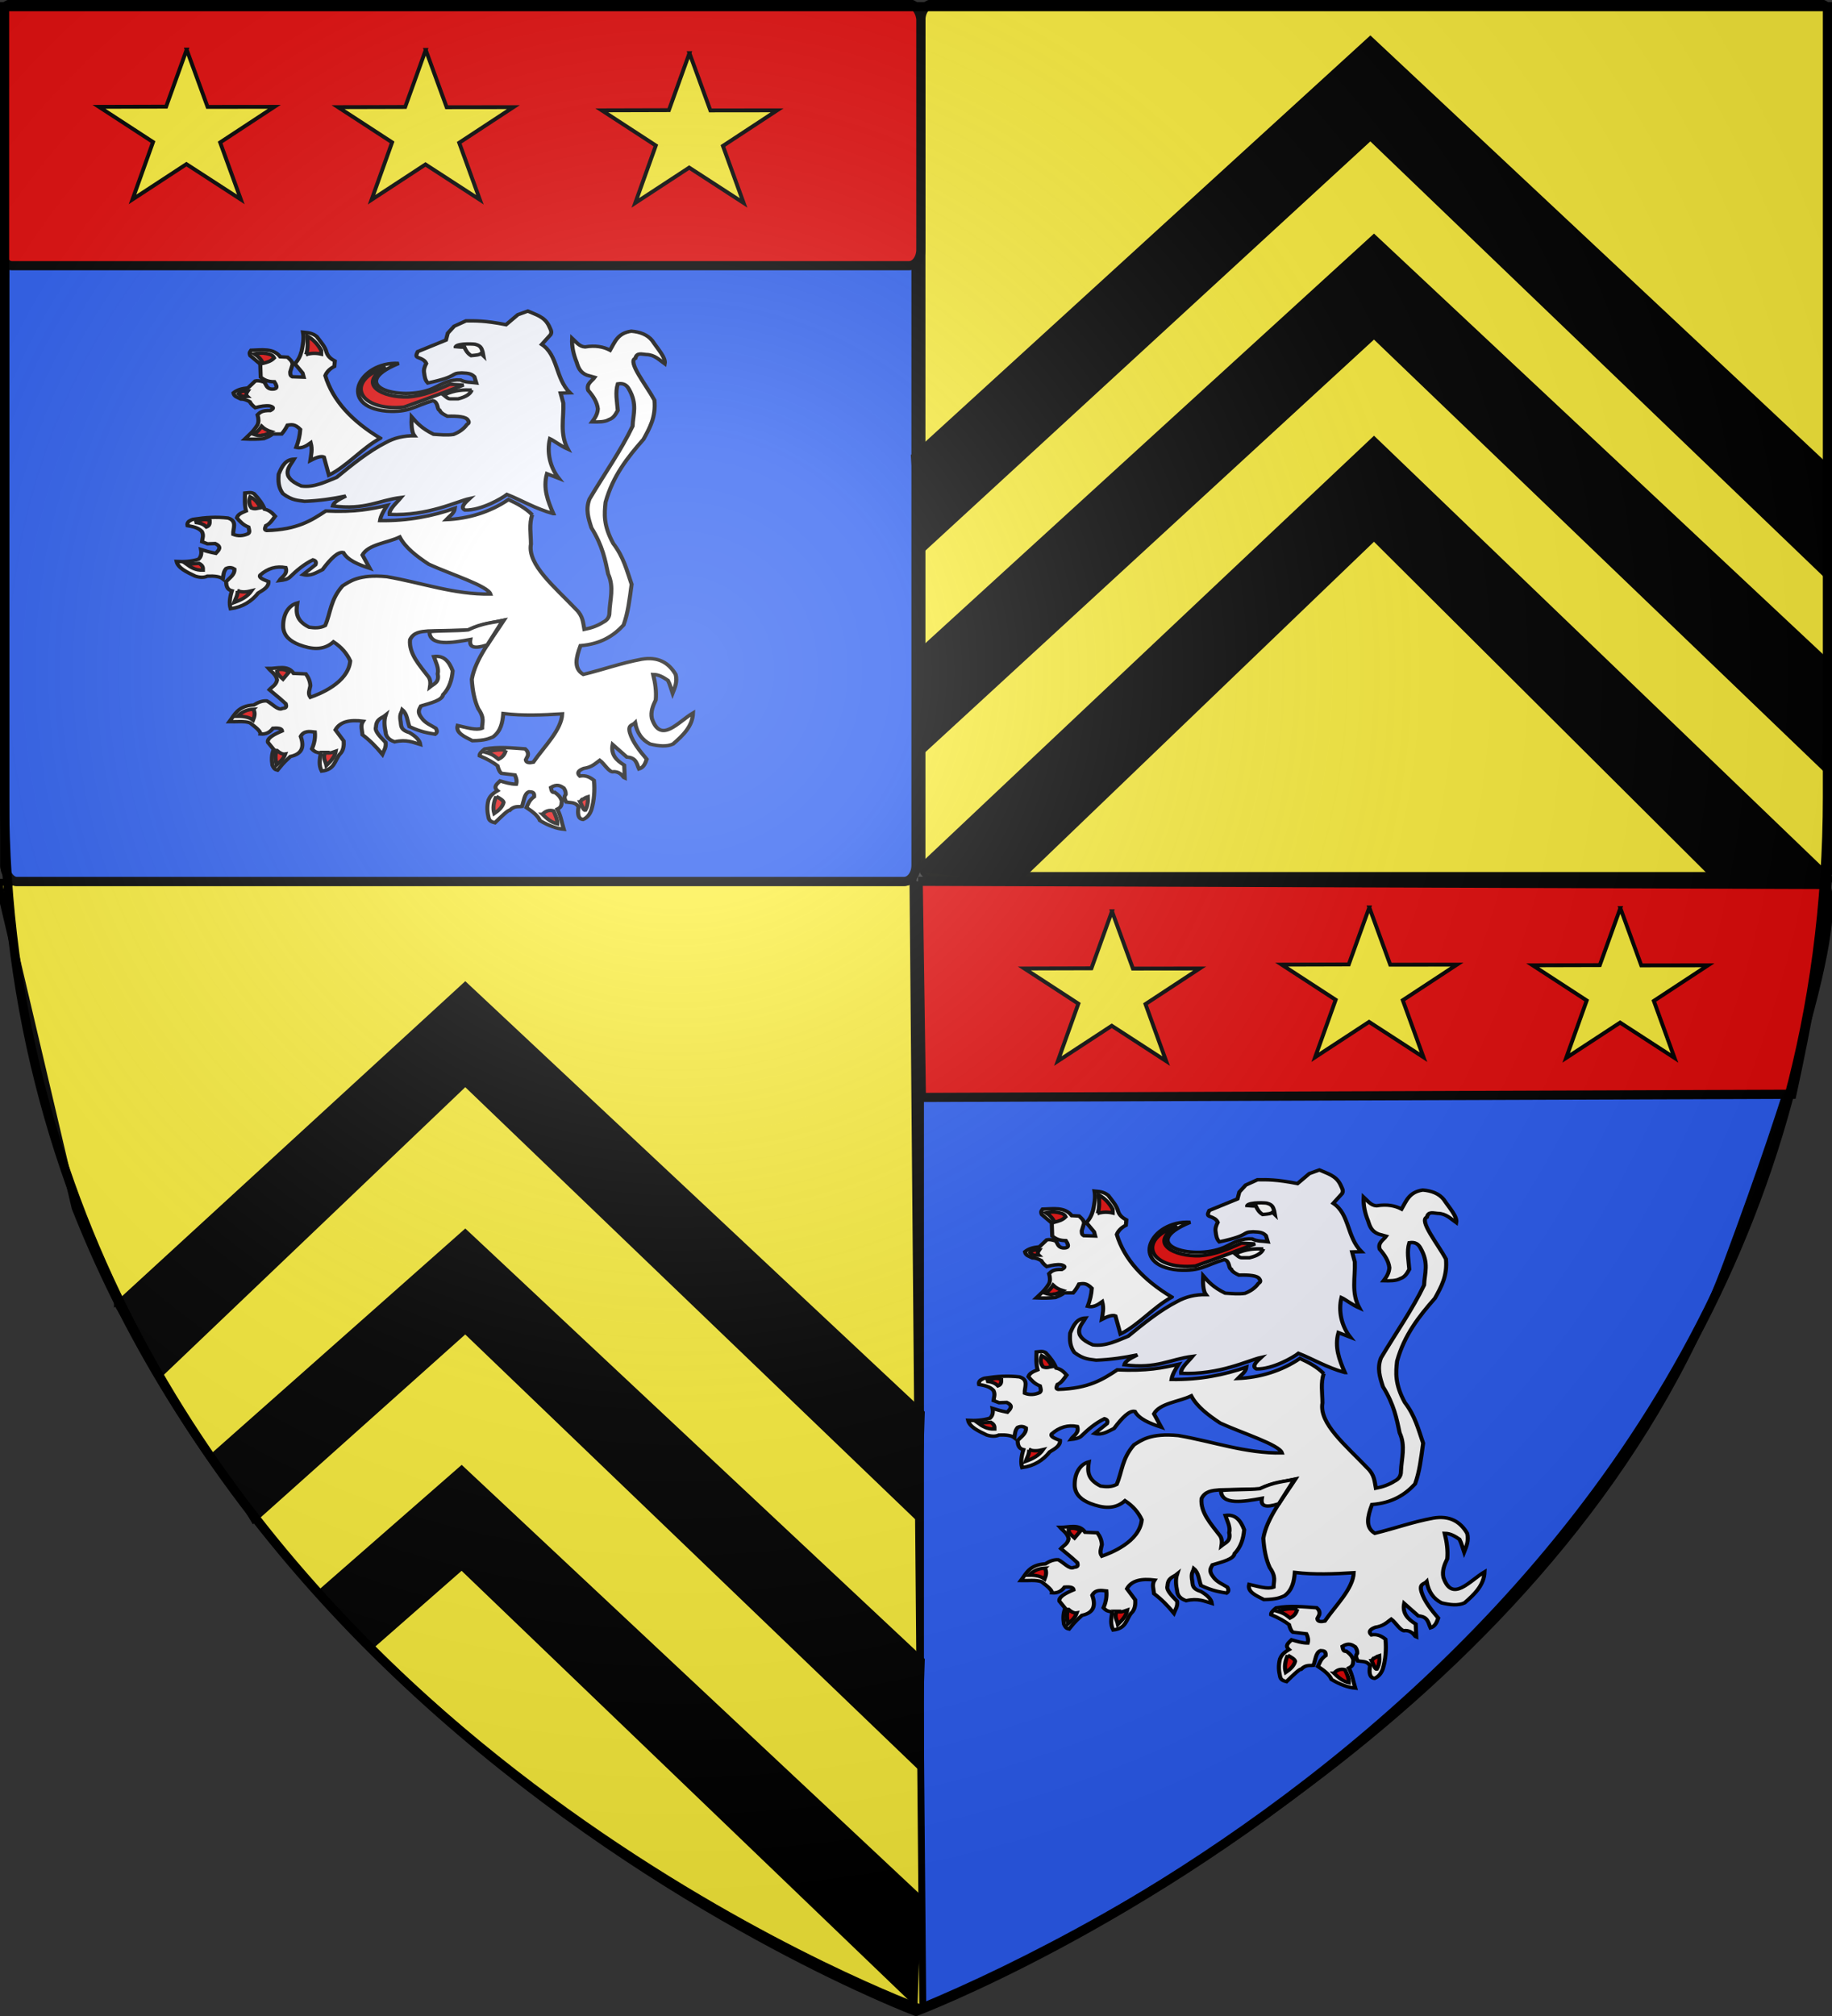 <svg xmlns="http://www.w3.org/2000/svg" width="600" height="660"><rect width="100%" height="100%" fill="#333333" stroke="none"/><desc>Armorial du Gevaudan</desc><defs><radialGradient id="a" cx="221.44" cy="226.33" r="300" gradientTransform="matrix(1.353 0 0 1.349 -77.629 -85.747)" gradientUnits="userSpaceOnUse"><stop offset="0" stop-color="#fff" stop-opacity=".314"/><stop offset=".19" stop-color="#fff" stop-opacity=".251"/><stop offset=".6" stop-color="#6b6b6b" stop-opacity=".125"/><stop offset="1" stop-opacity=".125"/></radialGradient></defs><g stroke="#000"><g fill-rule="evenodd"><path fill="#2b5df2" stroke-width="2.265" d="M301.47 288.83v368.36c63.062-25.986 213.37-107.54 264.06-243.58 45.384-121.8 31.746-124.78 31.746-124.78h-295.81z"/><path fill="#fcef3c" stroke-width="2.259" d="M-.486 288.85 24.6 395.44c74.426 188.49 277.38 262.12 277.38 262.12l.25-.055-3.242-371.27-299.48 2.615z"/><g stroke-width="3"><rect width="298.41" height="285.71" x="1.587" y="2.857" fill="#ff0" opacity=".99" rx="3.892" ry="5.31"/><rect width="298.41" height="285.71" x="1.587" y="2.857" fill="#2b5df2" opacity=".99" rx="3.892" ry="5.31"/><rect width="298.41" height="285.71" x="301.59" y="1.27" fill="#fcef3c" opacity=".99" rx="3.892" ry="5.31"/></g></g><rect width="301.59" height="85.714" y="1.27" fill="#e20909" stroke-width="3" rx="3.892" ry="5.31"/><path fill="#e20909" fill-rule="evenodd" stroke-width="3" d="m300.72 288.52 1.04 70.758 285.11-1.04c4.968-22.893 9.238-45.785 11.447-68.678l-297.6-1.04z"/><g fill="#fcef3c" stroke-width="1.27"><path d="m448.46 297.06 6.856 18.758 21.855-.023-17.744 11.653 6.777 18.662-17.822-11.557-17.666 11.557 6.73-18.795-17.696-11.52 21.982-.06 6.73-18.675zM530.68 297.29l6.856 18.758 21.855-.023-17.744 11.653 6.777 18.662-17.822-11.557-17.666 11.557 6.73-18.795-17.696-11.52 21.982-.06 6.73-18.675zM364.19 298.33l6.856 18.758 21.855-.023-17.744 11.653 6.777 18.662-17.822-11.557-17.666 11.557 6.73-18.795-17.696-11.52 21.982-.06 6.73-18.675zM139.43 16.344l6.856 18.758 21.855-.023-17.744 11.653 6.777 18.662-17.822-11.557-17.666 11.557 6.73-18.795-17.696-11.52 21.982-.06 6.73-18.675zM225.8 17.384l6.856 18.758 21.855-.023-17.744 11.653 6.777 18.662-17.822-11.557-17.666 11.557 6.73-18.795-17.696-11.52 21.982-.06 6.73-18.675zM61.133 16.242 67.989 35l21.855-.023L72.1 46.63l6.777 18.662-17.822-11.557L43.39 65.292l6.73-18.795-17.696-11.52 21.982-.06 6.73-18.675z"/></g><g fill-rule="evenodd" stroke-width="3"><path fill="#fff" fill-opacity=".941" d="M-277.13 323c-4.06-10.976-7.775-22.217-4.748-34.966l8.742 4.035c-6.559-9.85-8.934-23.01-6.527-34.654 2.682 1.453 8.07 6.4 13.25 9.102-6.143-13.448-2.897-26.897-3.362-40.345l-2.017-8.741 6.921-.197c-10.894-12.805-8.667-32.996-20.845-42.362l6.528-8.545c1.425-2.69-.412-5.379-1.345-8.069-3.292-7.76-9.809-9.548-15.466-12.579l-7.397 3.165-8.741 8.742c-15.785-3.66-22.407-3.391-29.586-3.362l-8.742 4.707-4.707 6.051-1.344 6.052-20.845 10.086c-.782 2.128-2.189 4.465.672 5.38 2.328 1.046 4.569 2.21 5.576 5.018-1.28 2.81-2.047 5.62-1.541 8.43.335 3.029.636 6.067 2.718 8.66 23.84-6.01 15.918-8.532 25.019-8.829 5.2.215 7.094.66 9.414 3.363l1.374 5.35c-3.876-.594-7.752-.186-11.628-2.493-7.207-.62-12.703 2.735-18.155 6.052-22.781 14.258-69.152-.324-27.54-20.578-29.362-1.987-45.641 37.83-8.845 41.805 16.604 1.231 19.777-4.177 34.043-9.152 4.176 1.052 3.087 8.095 5.03 8.364 1.007 2.605 3.506 3.885 5.774 5.228 7.631-.3 13.715.41 15.072 3.247 1.31 2.112.527 3.177-.672 4.035-2.341 3.855-5.688 6.705-9.93 8.66-4.904.851-9.808.191-14.712-.157-8.688-5.076-12.49-10.152-16.22-15.228-.243 5.885-.159 13.107 2.058 16.532-7.741-.141-14.888 1.797-21.361 6.093-12.695 7.657-25.21 19.658-36.113 30.299-8.385 3.953-16.51 9.073-26.102 7.593-17.125-8.575-8.13-17.789-5.38-23.534-6.29.346-8.87 5.95-11.39 13.211-.405 6.146-.282 11.45 3.084 16.966 7.001 6.267 11.637 5.919 16.138 6.765 10.874-.493 20.887-2.277 30.496-4.666-6.857 3.927-9.08 6.023-9.692 8.7 24.165 3.755 33.629-4.913 50.43-7.396-3.5 5.042-9.02 10.372-8.462 14.834 28.279 1.541 50.14-11.601 59.132-13.883-3.696 4.006-7.118 7.943-3.362 10.086 12.249.258 27.706-10.58 31.013-13.686 10.24 4.764 20.956 12.447 34.293 16.81z" transform="matrix(.443 0 0 .374 304 47.363)"/><path fill="#fff" d="M-337.49 214.77c-5.906-.202-12.146-.24-20.677 4.37 1.515 1.392 3.124 3.588 5.043 3.363h5.547c6.291-1.846 9.166-4.545 10.086-7.733z" transform="matrix(.443 0 0 .374 304 47.363)"/><path fill="#e20909" d="m-343.55 210.4-10.086-.672c-9.855 5.135-19.366 10.18-30.931 11.095-18.356.8-38.322-10.67-16.474-26.056-31.452 12.24-19.868 38.877 13.448 34.966 21.537-9.017 29.363-12.888 44.043-19.332z" transform="matrix(.443 0 0 .374 304 47.363)"/><path fill="#fff" d="M-405.07 256.96c-20.846-14.839-35.071-32.793-40.681-54.802 1.12-3.368 3.362-6.045 6.724-8.069l.336-4.707c-2.753-1.729-5.08-3.886-6.051-7.396-1.146-5.367-4.58-9.59-7.397-14.121-3.71-3.46-7.255-3.316-10.086-3.699.812 5.492-.065 10.983-1.009 16.474-1.014 4.588-2.684 8.3-5.043 11.095l5.716 8.07.84 3.697-8.405-.336c-1.76-1.143-1.462-2.8-1.513-4.37l1.681-6.388c-.013-2.74-1.957-4.513-3.698-6.388l-5.38-.336c-5.29-7.866-13.661-5.974-21.516-5.716-.625 1.169-1.738 1.848-.673 4.707l7.397 7.397.336 11.43c2.316 2.217 5.107 4.038 10.086 4.035 3.062 5.463 1.277 6.725-2.353 6.388-3.425-.622-3.645-3.809-5.043-6.052-3.595-1.418-5.348-1.364-6.725-1.008l-5.379 6.051c-4.698.572-7.854 1.558-10.759 4.371.525 3.449 3.355 4.015 5.548 5.38 2.463-.05 4.534 1.076 6.556 2.353.833 1.937 2.327 3.711 4.034 5.211 3.954-1.24 7.695-2.055 10.759-1.513 2.888.918 3.274 2.22.336 4.035-6.043-.22-7.75 1.728-9.414 3.698q1.346 5.38 0 8.741c-3.137 6.1-6.275 8.863-9.413 12.44 4.897.27 9.67.288 14.12-.336 2.255-1.094 4.565-2.077 6.389-4.034h6.724c1.457-1.99 2.913-4.404 4.37-7.733 2.658-.329 5.038-1.56 9.414 3.698-.274 5.512-1.41 10.737-3.026 15.802 4.156 1.22 7.482-1.295 10.76-4.034 1.333 6.136.32 10.125-.337 15.466q7.397-4.54 10.086-3.026l3.698 15.802c13.316-7.63 24.684-23.767 37.991-32.276z" transform="matrix(.443 0 0 .374 304 47.363)"/><g fill="#e20909"><path d="M-459.87 183.67c3.698-1.24 7.397-1.338 11.095-.336v-3.194c-2.526-5.54-5.935-9.757-10.254-12.608.33 5.532.587 11.045-.84 16.138zM-483.58 186.69c-2.45 3.05-5.352 3.835-8.237 4.707-1.167-3.199-3.26-5.935-6.22-8.237 2.546-.58 5.147-1.077 8.573-.336 2.157.703 4.57.634 5.884 3.866zM-503.08 215.61c-1.045 1.756-1.52 3.397-.336 4.707-2.186.063-4.37.353-6.556-2.185 1.187-2.228 3.936-2.504 6.892-2.522zM-492.82 246.54c1.756 1.968 3.963 3.634 7.06 4.707-2.055 1.4-4.067 2.925-6.556 3.026-1.977.774-4.301.165-6.724-.84 3.226-1.722 4.75-4.294 6.22-6.893z" transform="matrix(.443 0 0 .374 304 47.363)"/></g><path fill="#fff" d="M-292.75 323.97c-4.778-5.795-11.04-9.735-17.592-13.313-13.588 11.015-29.772 16.771-46.01 17.563 2.22-2.852 5.949-5.371 6.436-9.956-16.277 6.8-34.626 11.16-55.38 10.797.586-4.438 2.89-8.875 5.23-13.313-11.617 3.147-23.595 6.137-45.31 4.894-10.476 8.198-21.01 16.361-43.742 17.117-2.012-.5-1.044-2.49-.476-4.28 2.872-1.509 4.757-4.99 6.767-8.221-1.963-2.67-4.024-5.242-7.746-6.153-1.407-4.54-4.242-9.08-7.886-13.62-2.434-1.508-4.195-.743-6.628-.504-.132 5.22-.41 10.441.754 15.662-3.19 1.569-5.813 2.65-6.796 5.984 2.239 3.155 4.562 6.247 8.559 8.083.467 2.2 1.337 4.56-.337 5.903-3.645 1.882-7.29 2.178-10.936.475-.245-5.115 3.354-11.588-3.803-14.264-8.751-1.211-16.866-.515-24.724.951-1.725.039-2.951 1.075-4.247 1.973-1.081 1.244-1.242 2.489-.984 3.733 3.996.837 7.976 1.706 10.657 5.172 1.454 3.703.353 5.631.053 8.895l4.096 1.86 5.64-.237c5.163 2.853 2.731 5.706.475 8.559-4.758-1.11-7.946-2.22-10.936-3.329.658 4.405-.332 6.83-1.902 8.559-5.389 1.886-10.777 2.25-16.166 1.902 1.093 5.738 7.445 9.286 13.789 12.838 4.006 1.492 6.816 1.19 9.034 0 5.277-.26 9.27.398 11.41 2.377.444-3.011.265-6.023 2.378-9.034 2.59-1.431 4.48-.762 6.181.476.266 4.974-3.534 7.625-6.181 10.936.14 3.66.61 7.07 4.28 8.083-1.498 5.623-2.136 10.96-.952 15.69 8.971-1.482 15.504-6.485 20.445-13.79 3.684-2.69 7.814-5.133 7.608-9.984-3.562-1.629-7.403-3.207-6.181-5.706 5.844-6.112 12.112-8.036 18.85-6.546 1.658 5.965-2.817 7.842-4.754 11.411 3.356-.415 6.205-1.21 7.776-2.963 5.144-6.007 10.635-11.437 17.117-15.215 1.912.574 2.678 1.913 1.902 4.28l-9.174 8.64c5.558 1.697 9.686-1.743 14.374-4.39 6.34-10.065 11.755-16.047 15.412-14.909 2.995 6.483 10.73 10.413 19.494 13.79l-5.398-11.69c4.294-9.312 18.324-10.512 27.577-15.69 4.16 9.275 12.356 16.715 21.396 23.772 16.201 8.827 43.75 18.914 45.645 26.151-26.72.542-51.055-10.043-76.55-15.215-20.745-2.405-27.623 4.327-32.807 8.083-9.137 12.38-8.63 23.151-12.838 34.71-3.962 2.41-7.924 2.11-11.887 1.426-10.065-6.029-9.664-13.43-8.669-21.228-6.614 2.128-10.836 10.252-10.46 21.396.6 7.508 5.11 12.009 11.522 15.047 9.3 4.209 18.158 5.444 25.675-2.377 5.683 4.431 9.818 9.968 12.362 16.64-1.561 19.704-23.642 29.406-29.479 31.857-1.98-3.329-.525-6.657 0-9.985-.123-3.98-1.415-7.376-3.328-10.46l-9.034-.476c-4.474-7.912-12.02-4.154-18.543-4.279 2.27 3.118 5.654 5.291 6.32 10.014-.807 4.676-3.703 5.873-5.705 8.559 6.591 6.39 9.984 9.901 12.112 12.276 1.12 4.26-1.155 3.761-2.603 4.168-2.924 2.181-7.606-4.43-11.411-6.656-3.19-.242-6.378 1.132-9.567 3.578-11.753.766-14.06 8.356-18.15 14.658 5.528.172 11.094-.829 15.355 1.032 4.042 3.688 7.953 7.336 7.607 9.707 4.056.418 7.108-1.42 9.37-5.034 5.081-.508 6.477.658 6.657 2.378-6.345 3.15-11.228 6.39-10.46 9.984l4.28 6.182c-1.645 4.596-1.53 9.192-.952 13.789 1.58 4.234 2.652 3.9 3.804 4.279 5.147-7.588 6.869-8.895 9.51-11.887 8.901-2.192 10.338-8.69 7.607-17.592 2.307-5.1 6.407-4.376 10.46-3.804.387 4.923-.297 9.846-2.152 14.768 2.223 2.883 3.396 3.012 6.513 3.66-.78 5.58-1.595 10.636.7 15.777 9.812-1.331 9.506-9.407 13.314-14.74 2.917-3.092 3.184-8.098 2.963-11.637l-6.123-9.73c3.544-7.568 11.093-8.976 20.445-7.608-2.254 3.962-.65 7.924-.476 11.887 5.15 4.525 10.038 10.352 14.74 17.117 1.09-3.264 2.937-5.96 2.378-10.46-4.215-5.05-8.19-10.021-7.132-13.313.32-7.6 4.357-7.768 7.132-10.46-1.355 4.913-.864 9.826 0 14.74.215 3.966 2.406 6.834 6.656 8.558 8.873-2.374 13.553.493 19.02 2.378-.46-3.984-3.6-7.372-8.084-10.46-7.532-2.65-5.784-7.039-6.656-10.936-.597-5.513.82-6.326 1.426-9.034 3.552 3.466 3.673 9.677 5.23 14.74 9.118 4.997 13.773 5.53 19.02 6.656 1.567-1.273 1.595-3.06.475-5.23-3.62-2.677-7.659-4.31-10.46-9.034-3.535-5.328-1.683-7.718-.476-10.46 7.597-2.687 15.626-4.967 16.305-9.817 4.774-5.875 6.56-13.168 7.132-20.92-2.589-8.098-6.435-13.795-13.928-12.53 1.429 5.071 3.91 10.142 2.853 15.214 1.328 7.357-2.813 8.698-5.706 11.411.4-3.031.43-5.97-.95-8.558-6.745-10.458-14.776-20.631-13.79-32.807 2.672-6.657 8.023-7.062 13.313-7.607l29.926-.841c9.387-5.532 17.593-6.34 26.151-8.558-9.404 17.052-21.057 33.824-23.745 51.716.529 9.826 1.987 18.537 4.755 25.675 5.01 8.411 2.787 12 2.853 17.117-4.42 2.092-11.53-.657-18.068-2.378-1.537 6.572 5.127 9.766 10.936 13.313 9.641-.195 12.057-1.836 15.215-3.328 5.868-5.15 7.043-12.645 7.607-20.445 14.74 2.089 28.807 1.316 43.546.279-.548 14.106-13.124 28.21-21.396 42.317-2.92.718-5.258.66-5.508-2.18l1.426-3.33c.62-2.561-.287-4.512-1.902-6.18-9.744-.78-19.325-2.13-29.926.086-2.076 1.985-3.934 3.97-3.804 5.956 5.915 2.899 10.052 5.798 13.284 8.697.642 2.683 1.332 5.294 2.853 6.657l9.985 1.426c1.098 2.695 1.64 5.389.951 8.083-4.269-.032-8.05-1.526-11.887-2.853-2.203 2.612-5.288 5.088-1.902 8.559-4.445 2.972-5.746 5.552-6.657 8.083-1.326 5.867-.896 10.68 0 15.215.425 3.325 2.578 4.058 4.755 4.755 5.32-6.157 10.042-11.417 10.936-10.936 3.695-4.184 6.16-2.833 9.034-3.329 1.511-4.65 1.711-11.399 5.23-12.838 1.866.23 4.086-.246 3.804 4.28-3.86 3.17-4.364 6.339-5.706 9.509 5.191 4.01 8.824 7.848 9.985 11.41 6.551 4.597 12.386 7.046 17.592 7.608-1.531-5.846-2.028-11.348-4.754-17.592 3.74-2.048 2.933-4.665 3.328-7.132-.704-2.238-1.459-4.492-5.23-7.607-2.17.707-2.412-1.962-2.853-4.28 4.636-3.36 7.058-1.406 9.51.476 1.237 2.156 1.528 3.996 1.426 5.706-1.547 2.218-.62 4.437.475 6.656 3.286.602 7.005-.095 9.034 4.28-.925 6.29-.222 10.462 3.328 10.935 2.986-1.464 4.988-4.404 6.181-8.558 2.026-8.095 2.566-16.684 1.902-25.675-2.81-2.622-5.878-4.725-10.46-3.804-2.308-2.684-1.112-4.868 2.853-6.656 6.22-1.088 8.625-4.355 11.887-7.132 3.011 2.536 7.368 11.568 10.38 9.96 5.702.236 6.864 5.213 8.082 5.706l-.394-11.387c-5.593-4.138-10.058-9.053-8.558-18.068l10.46 10.936c7.216.576 7.302 6.088 9.034 10.46 3.3-1.175 4.613-4.734 5.705-8.558-5.238-7.288-10.21-14.652-12.362-22.822-1.843-7.505 1.984-6.82 3.804-9.034 1.344 8.943 5.11 14.979 10.936 18.543 6.466 1.9 12.436 2.562 17.117 0 7.428-7.62 14.358-15.52 14.74-27.102-11.068 7.72-23.94 27.415-30.43 4.755-1.009-5.95.773-11.1 2.853-16.166.615-7.2-.283-14.701-1.902-22.347 4.21.052 7.608 2.533 10.936 5.23 1.498 3.405 2.344 7.463 3.439 11.272 1.702-5.095 3.606-10.103 2.267-16.502-5.236-10.556-13.245-15.748-25.2-13.313-15.24 3.342-27.623 8.81-43.071 13.284-7.293-5.15-5.37-14.74-2.1-25.171 14.948-1.44 24.499-8.593 31.857-18.068 3.304-10.655 4.443-22.288 5.955-35.631-3.485-11.896-5.84-23.793-13.563-35.69-7.414-16.106-6.615-26.161-5.705-36.135 5.424-23.152 16.452-39.502 28.053-55.154 4.491-9.753 9.252-19.256 8.083-34.234-5.905-13.004-20.168-33.617-14.096-36.64 1.131-5.331 4.642-3.535 7.914-3.3 6.23.08 9.657 4.646 13.79 8.083.896-5.41-4.99-12.696-9.231-20.248-3.495-5.145-8.864-7.613-15.494-8.28-10.27 1.768-12.25 9.753-15.69 16.642-4.807-2.915-10.608-4.408-18.543-2.853-4.161-.223-6.6-4.464-9.51-7.608-.35 7.217.992 14.152 3.329 20.921 1.151 4.573 2.5 9.037 7.607 11.411l5.706 1.902c-2.053 3.492-6.334 5.499-4.755 11.411 3.69 5.014 6.562 10.261 7.132 16.166-.284 4.946-2.237 8.223-4.28 11.411 4.749.15 9.376.15 12.363-1.902 3.74-1.478 5.08-4.875 6.656-8.083-.47-7.766-2.013-15.532 0-23.298 4.205-.839 6.56 1.098 8.083 4.28 6.719 13.65 3.127 22.447 2.853 32.806-8.568 21.238-21.215 42.475-31.856 63.713-3.017 8.982-.81 17.093 1.427 25.2 8.345 15.886 10.085 27.997 12.362 40.415 4.518 11.603 1.284 22.56.95 33.758.064 4.03-1.681 6.769-4.754 8.559-3.905 2.982-8.54 4.992-13.79 6.18-.948-5.863-.966-11.727-6.18-17.591-15.482-19.325-36-39.001-33.283-57.056-.031-8.674-1.453-17.812.95-25.675z" transform="matrix(.443 0 0 .374 304 47.363)"/><g fill="#e20909"><path d="M-501.25 308.28c-1.163 3.249-1.053 6.498.95 9.747 2.708 1.385 4.527.107 6.658-.238-1.588-3.643-3.516-7.117-7.608-9.509zM-542.14 330.62c3.645-1.963 7.29-3.454 10.936-1.664.08 2.338.03 4.611-2.377 5.705-2.449-2.964-5.489-3.562-8.559-4.041zM-548.32 367.24c3.34 2.913 6.909 5.444 12.124 5.23.02-1.98.204-3.962-2.853-5.943zM-510.52 390.53c.098 3.892-1.556 6.909-2.615 10.223 5.01-2.191 9.71-4.896 12.838-10.223-3.408.983-6.815 1.527-10.223 0zM-481.28 459.71c-.712 3.122 1.928 5.574 4.28 8.083l4.278-5.943c-1.923-2.263-4.733-3.047-8.558-2.14zM-498.87 494.19c-4.478.275-8.438 2.105-11.649 6.181 4.682-.062 8.629.857 11.411 3.328.964-2.948 1.764-5.938.238-9.509zM-481.52 530.32c-1.772 4.2-.924 8.4-.238 12.6 2.514-2.609 5.132-5.061 6.42-9.51-2.061.42-4.122-.986-6.182-3.09zM-445.38 531.98c1.29.85 3.547.732 7.37-.95-.677 4.93-3.733 8.672-6.895 12.361-.682-3.804-3.248-7.607-.475-11.41zM-312.25 530.08c-5.719-.978-10.265.392-14.74 1.902 5.822 1.981 7.037 3.962 9.272 5.943 3.902-2.199 4.653-5.028 5.467-7.845zM-319.38 570.5c-1.975 5.292-2.62 10.319-1.426 14.977 3.354-2.721 6.061-5.765 6.894-9.747-.313-1.744-2.641-3.487-5.468-5.23zM-285.15 586.19c2.082-2.867 4.734-4.026 8.083-3.09 1.664 4.041 3.067 7.995 2.853 11.41-4.434-1.196-7.752-4.625-10.936-8.32zM-257.33 575.25l1.49-2.121c.848.003 2.662-1.924 4.216-2.396.25 4.552-.253 8.601-1.902 11.887-1.268.457-2.536-4.36-3.804-7.37z" transform="matrix(.443 0 0 .374 304 47.363)"/></g><path fill="#fff" d="M-349.34 176.81c1.644-3.248 15.097-2.381 14.977-1.902 3.964 1.3 4.263 4.064 4.992 6.657l.476 3.09-1.664-1.902c-1.427 1.347-3.378 1.382-5.23 1.664l-2.14.238c-2.625-1.907-3.917-4.576-4.992-7.37-2.816.01-4.429-.28-6.42-.475zM-368.76 426.24c.16 13.252 17.053 9.77 30.259 6.892-.978 6.8 2.492 8.557 12.608 4.707l11.431-21.349c-7.697 2.042-14.702 2.043-25.72 8.237-9.525 1.093-18.62.462-28.578 1.513z" transform="matrix(.443 0 0 .374 304 47.363)"/></g><g fill-rule="evenodd" stroke-width="3"><path fill="#fff" fill-opacity=".941" d="M-277.13 323c-4.06-10.976-7.775-22.217-4.748-34.966l8.742 4.035c-6.559-9.85-8.934-23.01-6.527-34.654 2.682 1.453 8.07 6.4 13.25 9.102-6.143-13.448-2.897-26.897-3.362-40.345l-2.017-8.741 6.921-.197c-10.894-12.805-8.667-32.996-20.845-42.362l6.528-8.545c1.425-2.69-.412-5.379-1.345-8.069-3.292-7.76-9.809-9.548-15.466-12.579l-7.397 3.165-8.741 8.742c-15.785-3.66-22.407-3.391-29.586-3.362l-8.742 4.707-4.707 6.051-1.344 6.052-20.845 10.086c-.782 2.128-2.189 4.465.672 5.38 2.328 1.046 4.569 2.21 5.576 5.018-1.28 2.81-2.047 5.62-1.541 8.43.335 3.029.636 6.067 2.718 8.66 23.84-6.01 15.918-8.532 25.019-8.829 5.2.215 7.094.66 9.414 3.363l1.374 5.35c-3.876-.594-7.752-.186-11.628-2.493-7.207-.62-12.703 2.735-18.155 6.052-22.781 14.258-69.152-.324-27.54-20.578-29.362-1.987-45.641 37.83-8.845 41.805 16.604 1.231 19.777-4.177 34.043-9.152 4.176 1.052 3.087 8.095 5.03 8.364 1.007 2.605 3.506 3.885 5.774 5.228 7.631-.3 13.715.41 15.072 3.247 1.31 2.112.527 3.177-.672 4.035-2.341 3.855-5.688 6.705-9.93 8.66-4.904.851-9.808.191-14.712-.157-8.688-5.076-12.49-10.152-16.22-15.228-.243 5.885-.159 13.107 2.058 16.532-7.741-.141-14.888 1.797-21.361 6.093-12.695 7.657-25.21 19.658-36.113 30.299-8.385 3.953-16.51 9.073-26.102 7.593-17.125-8.575-8.13-17.789-5.38-23.534-6.29.346-8.87 5.95-11.39 13.211-.405 6.146-.282 11.45 3.084 16.966 7.001 6.267 11.637 5.919 16.138 6.765 10.874-.493 20.887-2.277 30.496-4.666-6.857 3.927-9.08 6.023-9.692 8.7 24.165 3.755 33.629-4.913 50.43-7.396-3.5 5.042-9.02 10.372-8.462 14.834 28.279 1.541 50.14-11.601 59.132-13.883-3.696 4.006-7.118 7.943-3.362 10.086 12.249.258 27.706-10.58 31.013-13.686 10.24 4.764 20.956 12.447 34.293 16.81z" transform="matrix(.443 0 0 .374 563.23 328.54)"/><path fill="#fff" d="M-337.49 214.77c-5.906-.202-12.146-.24-20.677 4.37 1.515 1.392 3.124 3.588 5.043 3.363h5.547c6.291-1.846 9.166-4.545 10.086-7.733z" transform="matrix(.443 0 0 .374 563.23 328.54)"/><path fill="#e20909" d="m-343.55 210.4-10.086-.672c-9.855 5.135-19.366 10.18-30.931 11.095-18.356.8-38.322-10.67-16.474-26.056-31.452 12.24-19.868 38.877 13.448 34.966 21.537-9.017 29.363-12.888 44.043-19.332z" transform="matrix(.443 0 0 .374 563.23 328.54)"/><path fill="#fff" d="M-405.07 256.96c-20.846-14.839-35.071-32.793-40.681-54.802 1.12-3.368 3.362-6.045 6.724-8.069l.336-4.707c-2.753-1.729-5.08-3.886-6.051-7.396-1.146-5.367-4.58-9.59-7.397-14.121-3.71-3.46-7.255-3.316-10.086-3.699.812 5.492-.065 10.983-1.009 16.474-1.014 4.588-2.684 8.3-5.043 11.095l5.716 8.07.84 3.697-8.405-.336c-1.76-1.143-1.462-2.8-1.513-4.37l1.681-6.388c-.013-2.74-1.957-4.513-3.698-6.388l-5.38-.336c-5.29-7.866-13.661-5.974-21.516-5.716-.625 1.169-1.738 1.848-.673 4.707l7.397 7.397.336 11.43c2.316 2.217 5.107 4.038 10.086 4.035 3.062 5.463 1.277 6.725-2.353 6.388-3.425-.622-3.645-3.809-5.043-6.052-3.595-1.418-5.348-1.364-6.725-1.008l-5.379 6.051c-4.698.572-7.854 1.558-10.759 4.371.525 3.449 3.355 4.015 5.548 5.38 2.463-.05 4.534 1.076 6.556 2.353.833 1.937 2.327 3.711 4.034 5.211 3.954-1.24 7.695-2.055 10.759-1.513 2.888.918 3.274 2.22.336 4.035-6.043-.22-7.75 1.728-9.414 3.698q1.346 5.38 0 8.741c-3.137 6.1-6.275 8.863-9.413 12.44 4.897.27 9.67.288 14.12-.336 2.255-1.094 4.565-2.077 6.389-4.034h6.724c1.457-1.99 2.913-4.404 4.37-7.733 2.658-.329 5.038-1.56 9.414 3.698-.274 5.512-1.41 10.737-3.026 15.802 4.156 1.22 7.482-1.295 10.76-4.034 1.333 6.136.32 10.125-.337 15.466q7.397-4.54 10.086-3.026l3.698 15.802c13.316-7.63 24.684-23.767 37.991-32.276z" transform="matrix(.443 0 0 .374 563.23 328.54)"/><g fill="#e20909"><path d="M-459.87 183.67c3.698-1.24 7.397-1.338 11.095-.336v-3.194c-2.526-5.54-5.935-9.757-10.254-12.608.33 5.532.587 11.045-.84 16.138zM-483.58 186.69c-2.45 3.05-5.352 3.835-8.237 4.707-1.167-3.199-3.26-5.935-6.22-8.237 2.546-.58 5.147-1.077 8.573-.336 2.157.703 4.57.634 5.884 3.866zM-503.08 215.61c-1.045 1.756-1.52 3.397-.336 4.707-2.186.063-4.37.353-6.556-2.185 1.187-2.228 3.936-2.504 6.892-2.522zM-492.82 246.54c1.756 1.968 3.963 3.634 7.06 4.707-2.055 1.4-4.067 2.925-6.556 3.026-1.977.774-4.301.165-6.724-.84 3.226-1.722 4.75-4.294 6.22-6.893z" transform="matrix(.443 0 0 .374 563.23 328.54)"/></g><path fill="#fff" d="M-292.75 323.97c-4.778-5.795-11.04-9.735-17.592-13.313-13.588 11.015-29.772 16.771-46.01 17.563 2.22-2.852 5.949-5.371 6.436-9.956-16.277 6.8-34.626 11.16-55.38 10.797.586-4.438 2.89-8.875 5.23-13.313-11.617 3.147-23.595 6.137-45.31 4.894-10.476 8.198-21.01 16.361-43.742 17.117-2.012-.5-1.044-2.49-.476-4.28 2.872-1.509 4.757-4.99 6.767-8.221-1.963-2.67-4.024-5.242-7.746-6.153-1.407-4.54-4.242-9.08-7.886-13.62-2.434-1.508-4.195-.743-6.628-.504-.132 5.22-.41 10.441.754 15.662-3.19 1.569-5.813 2.65-6.796 5.984 2.239 3.155 4.562 6.247 8.559 8.083.467 2.2 1.337 4.56-.337 5.903-3.645 1.882-7.29 2.178-10.936.475-.245-5.115 3.354-11.588-3.803-14.264-8.751-1.211-16.866-.515-24.724.951-1.725.039-2.951 1.075-4.247 1.973-1.081 1.244-1.242 2.489-.984 3.733 3.996.837 7.976 1.706 10.657 5.172 1.454 3.703.353 5.631.053 8.895l4.096 1.86 5.64-.237c5.163 2.853 2.731 5.706.475 8.559-4.758-1.11-7.946-2.22-10.936-3.329.658 4.405-.332 6.83-1.902 8.559-5.389 1.886-10.777 2.25-16.166 1.902 1.093 5.738 7.445 9.286 13.789 12.838 4.006 1.492 6.816 1.19 9.034 0 5.277-.26 9.27.398 11.41 2.377.444-3.011.265-6.023 2.378-9.034 2.59-1.431 4.48-.762 6.181.476.266 4.974-3.534 7.625-6.181 10.936.14 3.66.61 7.07 4.28 8.083-1.498 5.623-2.136 10.96-.952 15.69 8.971-1.482 15.504-6.485 20.445-13.79 3.684-2.69 7.814-5.133 7.608-9.984-3.562-1.629-7.403-3.207-6.181-5.706 5.844-6.112 12.112-8.036 18.85-6.546 1.658 5.965-2.817 7.842-4.754 11.411 3.356-.415 6.205-1.21 7.776-2.963 5.144-6.007 10.635-11.437 17.117-15.215 1.912.574 2.678 1.913 1.902 4.28l-9.174 8.64c5.558 1.697 9.686-1.743 14.374-4.39 6.34-10.065 11.755-16.047 15.412-14.909 2.995 6.483 10.73 10.413 19.494 13.79l-5.398-11.69c4.294-9.312 18.324-10.512 27.577-15.69 4.16 9.275 12.356 16.715 21.396 23.772 16.201 8.827 43.75 18.914 45.645 26.151-26.72.542-51.055-10.043-76.55-15.215-20.745-2.405-27.623 4.327-32.807 8.083-9.137 12.38-8.63 23.151-12.838 34.71-3.962 2.41-7.924 2.11-11.887 1.426-10.065-6.029-9.664-13.43-8.669-21.228-6.614 2.128-10.836 10.252-10.46 21.396.6 7.508 5.11 12.009 11.522 15.047 9.3 4.209 18.158 5.444 25.675-2.377 5.683 4.431 9.818 9.968 12.362 16.64-1.561 19.704-23.642 29.406-29.479 31.857-1.98-3.329-.525-6.657 0-9.985-.123-3.98-1.415-7.376-3.328-10.46l-9.034-.476c-4.474-7.912-12.02-4.154-18.543-4.279 2.27 3.118 5.654 5.291 6.32 10.014-.807 4.676-3.703 5.873-5.705 8.559 6.591 6.39 9.984 9.901 12.112 12.276 1.12 4.26-1.155 3.761-2.603 4.168-2.924 2.181-7.606-4.43-11.411-6.656-3.19-.242-6.378 1.132-9.567 3.578-11.753.766-14.06 8.356-18.15 14.658 5.528.172 11.094-.829 15.355 1.032 4.042 3.688 7.953 7.336 7.607 9.707 4.056.418 7.108-1.42 9.37-5.034 5.081-.508 6.477.658 6.657 2.378-6.345 3.15-11.228 6.39-10.46 9.984l4.28 6.182c-1.645 4.596-1.53 9.192-.952 13.789 1.58 4.234 2.652 3.9 3.804 4.279 5.147-7.588 6.869-8.895 9.51-11.887 8.901-2.192 10.338-8.69 7.607-17.592 2.307-5.1 6.407-4.376 10.46-3.804.387 4.923-.297 9.846-2.152 14.768 2.223 2.883 3.396 3.012 6.513 3.66-.78 5.58-1.595 10.636.7 15.777 9.812-1.331 9.506-9.407 13.314-14.74 2.917-3.092 3.184-8.098 2.963-11.637l-6.123-9.73c3.544-7.568 11.093-8.976 20.445-7.608-2.254 3.962-.65 7.924-.476 11.887 5.15 4.525 10.038 10.352 14.74 17.117 1.09-3.264 2.937-5.96 2.378-10.46-4.215-5.05-8.19-10.021-7.132-13.313.32-7.6 4.357-7.768 7.132-10.46-1.355 4.913-.864 9.826 0 14.74.215 3.966 2.406 6.834 6.656 8.558 8.873-2.374 13.553.493 19.02 2.378-.46-3.984-3.6-7.372-8.084-10.46-7.532-2.65-5.784-7.039-6.656-10.936-.597-5.513.82-6.326 1.426-9.034 3.552 3.466 3.673 9.677 5.23 14.74 9.118 4.997 13.773 5.53 19.02 6.656 1.567-1.273 1.595-3.06.475-5.23-3.62-2.677-7.659-4.31-10.46-9.034-3.535-5.328-1.683-7.718-.476-10.46 7.597-2.687 15.626-4.967 16.305-9.817 4.774-5.875 6.56-13.168 7.132-20.92-2.589-8.098-6.435-13.795-13.928-12.53 1.429 5.071 3.91 10.142 2.853 15.214 1.328 7.357-2.813 8.698-5.706 11.411.4-3.031.43-5.97-.95-8.558-6.745-10.458-14.776-20.631-13.79-32.807 2.672-6.657 8.023-7.062 13.313-7.607l29.926-.841c9.387-5.532 17.593-6.34 26.151-8.558-9.404 17.052-21.057 33.824-23.745 51.716.529 9.826 1.987 18.537 4.755 25.675 5.01 8.411 2.787 12 2.853 17.117-4.42 2.092-11.53-.657-18.068-2.378-1.537 6.572 5.127 9.766 10.936 13.313 9.641-.195 12.057-1.836 15.215-3.328 5.868-5.15 7.043-12.645 7.607-20.445 14.74 2.089 28.807 1.316 43.546.279-.548 14.106-13.124 28.21-21.396 42.317-2.92.718-5.258.66-5.508-2.18l1.426-3.33c.62-2.561-.287-4.512-1.902-6.18-9.744-.78-19.325-2.13-29.926.086-2.076 1.985-3.934 3.97-3.804 5.956 5.915 2.899 10.052 5.798 13.284 8.697.642 2.683 1.332 5.294 2.853 6.657l9.985 1.426c1.098 2.695 1.64 5.389.951 8.083-4.269-.032-8.05-1.526-11.887-2.853-2.203 2.612-5.288 5.088-1.902 8.559-4.445 2.972-5.746 5.552-6.657 8.083-1.326 5.867-.896 10.68 0 15.215.425 3.325 2.578 4.058 4.755 4.755 5.32-6.157 10.042-11.417 10.936-10.936 3.695-4.184 6.16-2.833 9.034-3.329 1.511-4.65 1.711-11.399 5.23-12.838 1.866.23 4.086-.246 3.804 4.28-3.86 3.17-4.364 6.339-5.706 9.509 5.191 4.01 8.824 7.848 9.985 11.41 6.551 4.597 12.386 7.046 17.592 7.608-1.531-5.846-2.028-11.348-4.754-17.592 3.74-2.048 2.933-4.665 3.328-7.132-.704-2.238-1.459-4.492-5.23-7.607-2.17.707-2.412-1.962-2.853-4.28 4.636-3.36 7.058-1.406 9.51.476 1.237 2.156 1.528 3.996 1.426 5.706-1.547 2.218-.62 4.437.475 6.656 3.286.602 7.005-.095 9.034 4.28-.925 6.29-.222 10.462 3.328 10.935 2.986-1.464 4.988-4.404 6.181-8.558 2.026-8.095 2.566-16.684 1.902-25.675-2.81-2.622-5.878-4.725-10.46-3.804-2.308-2.684-1.112-4.868 2.853-6.656 6.22-1.088 8.625-4.355 11.887-7.132 3.011 2.536 7.368 11.568 10.38 9.96 5.702.236 6.864 5.213 8.082 5.706l-.394-11.387c-5.593-4.138-10.058-9.053-8.558-18.068l10.46 10.936c7.216.576 7.302 6.088 9.034 10.46 3.3-1.175 4.613-4.734 5.705-8.558-5.238-7.288-10.21-14.652-12.362-22.822-1.843-7.505 1.984-6.82 3.804-9.034 1.344 8.943 5.11 14.979 10.936 18.543 6.466 1.9 12.436 2.562 17.117 0 7.428-7.62 14.358-15.52 14.74-27.102-11.068 7.72-23.94 27.415-30.43 4.755-1.009-5.95.773-11.1 2.853-16.166.615-7.2-.283-14.701-1.902-22.347 4.21.052 7.608 2.533 10.936 5.23 1.498 3.405 2.344 7.463 3.439 11.272 1.702-5.095 3.606-10.103 2.267-16.502-5.236-10.556-13.245-15.748-25.2-13.313-15.24 3.342-27.623 8.81-43.071 13.284-7.293-5.15-5.37-14.74-2.1-25.171 14.948-1.44 24.499-8.593 31.857-18.068 3.304-10.655 4.443-22.288 5.955-35.631-3.485-11.896-5.84-23.793-13.563-35.69-7.414-16.106-6.615-26.161-5.705-36.135 5.424-23.152 16.452-39.502 28.053-55.154 4.491-9.753 9.252-19.256 8.083-34.234-5.905-13.004-20.168-33.617-14.096-36.64 1.131-5.331 4.642-3.535 7.914-3.3 6.23.08 9.657 4.646 13.79 8.083.896-5.41-4.99-12.696-9.231-20.248-3.495-5.145-8.864-7.613-15.494-8.28-10.27 1.768-12.25 9.753-15.69 16.642-4.807-2.915-10.608-4.408-18.543-2.853-4.161-.223-6.6-4.464-9.51-7.608-.35 7.217.992 14.152 3.329 20.921 1.151 4.573 2.5 9.037 7.607 11.411l5.706 1.902c-2.053 3.492-6.334 5.499-4.755 11.411 3.69 5.014 6.562 10.261 7.132 16.166-.284 4.946-2.237 8.223-4.28 11.411 4.749.15 9.376.15 12.363-1.902 3.74-1.478 5.08-4.875 6.656-8.083-.47-7.766-2.013-15.532 0-23.298 4.205-.839 6.56 1.098 8.083 4.28 6.719 13.65 3.127 22.447 2.853 32.806-8.568 21.238-21.215 42.475-31.856 63.713-3.017 8.982-.81 17.093 1.427 25.2 8.345 15.886 10.085 27.997 12.362 40.415 4.518 11.603 1.284 22.56.95 33.758.064 4.03-1.681 6.769-4.754 8.559-3.905 2.982-8.54 4.992-13.79 6.18-.948-5.863-.966-11.727-6.18-17.591-15.482-19.325-36-39.001-33.283-57.056-.031-8.674-1.453-17.812.95-25.675z" transform="matrix(.443 0 0 .374 563.23 328.54)"/><g fill="#e20909"><path d="M-501.25 308.28c-1.163 3.249-1.053 6.498.95 9.747 2.708 1.385 4.527.107 6.658-.238-1.588-3.643-3.516-7.117-7.608-9.509zM-542.14 330.62c3.645-1.963 7.29-3.454 10.936-1.664.08 2.338.03 4.611-2.377 5.705-2.449-2.964-5.489-3.562-8.559-4.041zM-548.32 367.24c3.34 2.913 6.909 5.444 12.124 5.23.02-1.98.204-3.962-2.853-5.943zM-510.52 390.53c.098 3.892-1.556 6.909-2.615 10.223 5.01-2.191 9.71-4.896 12.838-10.223-3.408.983-6.815 1.527-10.223 0zM-481.28 459.71c-.712 3.122 1.928 5.574 4.28 8.083l4.278-5.943c-1.923-2.263-4.733-3.047-8.558-2.14zM-498.87 494.19c-4.478.275-8.438 2.105-11.649 6.181 4.682-.062 8.629.857 11.411 3.328.964-2.948 1.764-5.938.238-9.509zM-481.52 530.32c-1.772 4.2-.924 8.4-.238 12.6 2.514-2.609 5.132-5.061 6.42-9.51-2.061.42-4.122-.986-6.182-3.09zM-445.38 531.98c1.29.85 3.547.732 7.37-.95-.677 4.93-3.733 8.672-6.895 12.361-.682-3.804-3.248-7.607-.475-11.41zM-312.25 530.08c-5.719-.978-10.265.392-14.74 1.902 5.822 1.981 7.037 3.962 9.272 5.943 3.902-2.199 4.653-5.028 5.467-7.845zM-319.38 570.5c-1.975 5.292-2.62 10.319-1.426 14.977 3.354-2.721 6.061-5.765 6.894-9.747-.313-1.744-2.641-3.487-5.468-5.23zM-285.15 586.19c2.082-2.867 4.734-4.026 8.083-3.09 1.664 4.041 3.067 7.995 2.853 11.41-4.434-1.196-7.752-4.625-10.936-8.32zM-257.33 575.25l1.49-2.121c.848.003 2.662-1.924 4.216-2.396.25 4.552-.253 8.601-1.902 11.887-1.268.457-2.536-4.36-3.804-7.37z" transform="matrix(.443 0 0 .374 563.23 328.54)"/></g><path fill="#fff" d="M-349.34 176.81c1.644-3.248 15.097-2.381 14.977-1.902 3.964 1.3 4.263 4.064 4.992 6.657l.476 3.09-1.664-1.902c-1.427 1.347-3.378 1.382-5.23 1.664l-2.14.238c-2.625-1.907-3.917-4.576-4.992-7.37-2.816.01-4.429-.28-6.42-.475zM-368.76 426.24c.16 13.252 17.053 9.77 30.259 6.892-.978 6.8 2.492 8.557 12.608 4.707l11.431-21.349c-7.697 2.042-14.702 2.043-25.72 8.237-9.525 1.093-18.62.462-28.578 1.513z" transform="matrix(.443 0 0 .374 563.23 328.54)"/></g><g fill-rule="evenodd"><path d="m298.81 149.17 150-136.9 150 140.48-1.19 35.714-148.81-142.86-147.62 135.71z"/><path d="m300 214.05 150-136.9 150 140.48-1.19 35.714L450 110.484l-147.62 135.71z"/><path d="m300 284.78 150-141.45 150.91 145.02-39.372-.65-111.54-111.04-116.71 112.08-33.29-3.96zM37.835 426.99l114.55-105.09 150 140.48-1.19 35.714-148.81-142.86-100.35 95.714-14.2-23.961z"/><path d="m69.654 476.13 82.727-73.268 150 140.48-1.19 35.714-148.81-142.86-69.438 62.078z"/><path d="m104.83 520.78 46.364-40.541 150 140.48-1.19 35.714-148.81-142.86-30.347 26.623z"/></g></g><path fill="url(#a)" fill-rule="evenodd" d="M300 658.5s298.5-112.32 298.5-397.77V2.18H1.5v258.55C1.5 546.18 300 658.5 300 658.5"/><path fill="none" stroke="#000" stroke-width="3" d="M300 658.5S1.5 546.18 1.5 260.73V2.18h597v258.55C598.5 546.18 300 658.5 300 658.5z"/></svg>